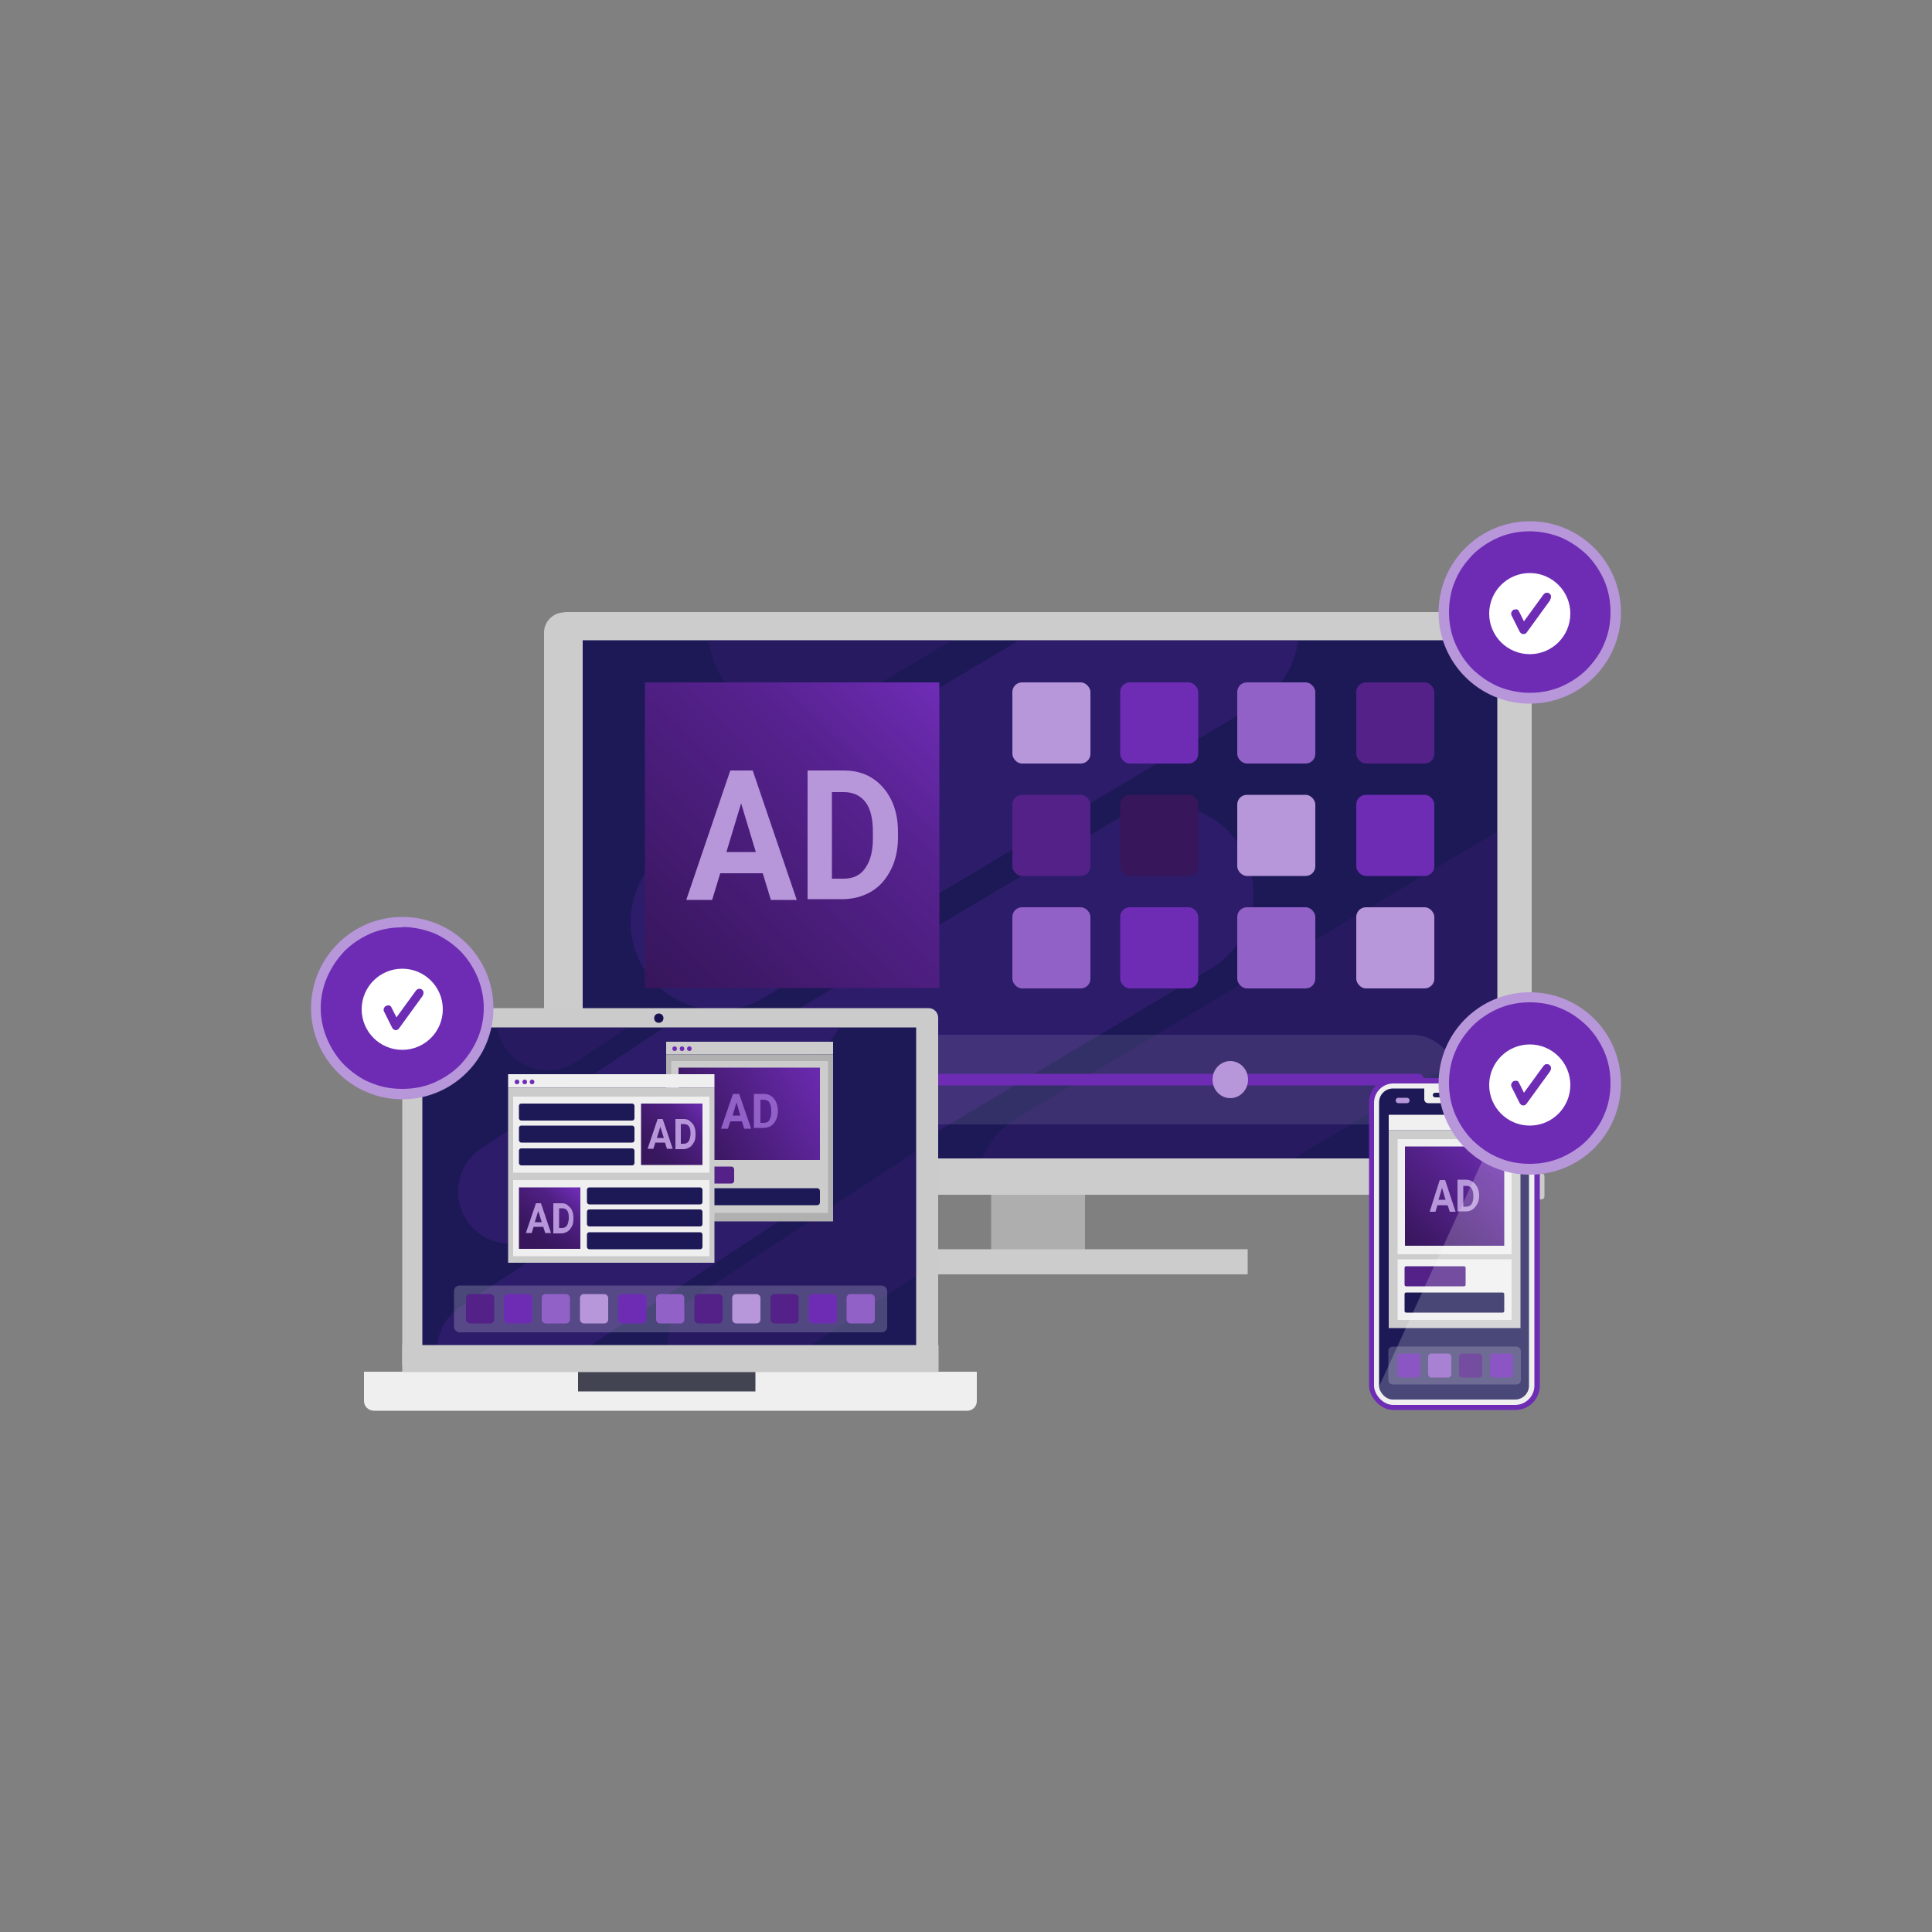 <?xml version="1.0" encoding="UTF-8"?>
<svg id="Layer_1" xmlns="http://www.w3.org/2000/svg" xmlns:xlink="http://www.w3.org/1999/xlink" version="1.1" viewBox="0 0 500 500">
  <rect x="0" y="0" width="500" height="500" fill="#808080" stroke="none"/>
  <!-- Generator: Adobe Illustrator 29.8.2, SVG Export Plug-In . SVG Version: 2.1.1 Build 3)  -->
  <defs>
    <style>
      .st0 {
        fill: none;
      }

      .st1 {
        fill: #1c1954;
      }

      .st2 {
        fill: url(#linear-gradient2);
      }

      .st3 {
        fill: url(#linear-gradient1);
      }

      .st4 {
        fill: url(#linear-gradient3);
      }

      .st5 {
        fill: url(#linear-gradient4);
      }

      .st6 {
        mix-blend-mode: overlay;
      }

      .st6, .st7, .st8, .st9, .st10, .st11, .st12 {
        isolation: isolate;
      }

      .st6, .st7, .st9 {
        opacity: .2;
      }

      .st6, .st13, .st10, .st11, .st12 {
        fill: #fff;
      }

      .st14 {
        fill: #efefef;
      }

      .st15 {
        fill: #b796da;
      }

      .st16, .st9 {
        fill: #532188;
      }

      .st17 {
        fill: #37165b;
      }

      .st7, .st18 {
        fill: #6e2cb5;
      }

      .st19 {
        fill: url(#linear-gradient);
      }

      .st20 {
        fill: #ccc;
      }

      .st21 {
        clip-path: url(#clippath-1);
      }

      .st22 {
        clip-path: url(#clippath-2);
      }

      .st23 {
        fill: #b0b0b0;
      }

      .st24 {
        fill: #f0f0f0;
      }

      .st25 {
        fill: #1d1957;
      }

      .st26 {
        fill: #161150;
      }

      .st27 {
        fill: #424451;
      }

      .st28 {
        fill: #cbcbcb;
      }

      .st29 {
        fill: #aeaeae;
      }

      .st30 {
        fill: #9261c8;
      }

      .st31 {
        clip-path: url(#clippath);
      }

      .st10 {
        opacity: 0;
      }

      .st11 {
        opacity: .1;
      }

      .st12 {
        opacity: .2;
      }
    </style>
    <clipPath id="clippath">
      <rect class="st0" x="150.8" y="165.7" width="236.7" height="134.1"/>
    </clipPath>
    <linearGradient id="linear-gradient" x1="166.6" y1="245.9" x2="242.3" y2="323.6" gradientTransform="translate(0 501.4) scale(1 -1)" gradientUnits="userSpaceOnUse">
      <stop offset="0" stop-color="#37165b"/>
      <stop offset=".2" stop-color="#3f1969"/>
      <stop offset=".7" stop-color="#572290"/>
      <stop offset="1" stop-color="#6e2cb5"/>
    </linearGradient>
    <clipPath id="clippath-1">
      <path class="st0" d="M233.5,348.2h-124.2v-82.3h127.8v82.3c0,2-1.6,0-3.6,0Z"/>
    </clipPath>
    <linearGradient id="linear-gradient1" x1="175.6" y1="203" x2="214.2" y2="224.5" gradientTransform="translate(0 501.4) scale(1 -1)" gradientUnits="userSpaceOnUse">
      <stop offset="0" stop-color="#37165b"/>
      <stop offset=".2" stop-color="#3d1866"/>
      <stop offset=".5" stop-color="#502084"/>
      <stop offset="1" stop-color="#6d2bb4"/>
      <stop offset="1" stop-color="#6e2cb5"/>
    </linearGradient>
    <linearGradient id="linear-gradient2" x1="166" y1="200.4" x2="182.3" y2="215.9" gradientTransform="translate(0 501.4) scale(1 -1)" gradientUnits="userSpaceOnUse">
      <stop offset="0" stop-color="#37165b"/>
      <stop offset=".2" stop-color="#39175f"/>
      <stop offset=".4" stop-color="#421a6d"/>
      <stop offset=".7" stop-color="#502085"/>
      <stop offset=".9" stop-color="#6428a5"/>
      <stop offset="1" stop-color="#6e2cb5"/>
    </linearGradient>
    <linearGradient id="linear-gradient3" x1="136.3" y1="179" x2="148.8" y2="194" gradientTransform="translate(0 501.4) scale(1 -1)" gradientUnits="userSpaceOnUse">
      <stop offset="0" stop-color="#37165b"/>
      <stop offset=".2" stop-color="#39175f"/>
      <stop offset=".4" stop-color="#421a6d"/>
      <stop offset=".7" stop-color="#502085"/>
      <stop offset=".9" stop-color="#6428a5"/>
      <stop offset="1" stop-color="#6e2cb5"/>
    </linearGradient>
    <clipPath id="clippath-2">
      <rect class="st0" x="356.9" y="281.7" width="38.8" height="80.5" rx="3.6" ry="3.6"/>
    </clipPath>
    <linearGradient id="linear-gradient4" x1="184.1" y1="1909" x2="210.2" y2="1884.5" gradientTransform="translate(179.5 -1587.3)" gradientUnits="userSpaceOnUse">
      <stop offset="0" stop-color="#37165b"/>
      <stop offset="1" stop-color="#6e2cb5"/>
    </linearGradient>
  </defs>
  <g class="st8">
    <g id="Layer_11" data-name="Layer_1">
      <g>
        <g>
          <g>
            <g>
              <rect class="st29" x="256.5" y="303.6" width="24.3" height="22.9"/>
              <rect class="st20" x="214.3" y="323.3" width="108.6" height="6.5"/>
              <path class="st20" d="M146.1,158.4h245.2c2.8,0,5.1,2.3,5.1,5.1v140.6c0,2.8-2.3,5.1-5.1,5.1h-245.4c-2.8,0-5.1-2.3-5.1-5.1v-140.4c0-2.9,2.4-5.2,5.2-5.2Z"/>
              <rect class="st25" x="150.8" y="165.7" width="236.7" height="134.1"/>
              <g class="st31">
                <g>
                  <path class="st7" d="M333,151h0c6.4,10.8,2.9,24.8-7.9,31.3l-127.4,75.9c-10.8,6.4-24.8,2.9-31.3-7.9h0c-6.4-10.8-2.9-24.8,7.9-31.3l127.4-75.9c10.8-6.4,24.8-2.9,31.3,7.9Z"/>
                  <path class="st7" d="M313.3,250.7l-127.4,75.9c-10.8,6.4-24.8,2.9-31.3-7.9h0c-6.4-10.8-2.9-24.8,7.9-31.3l127.4-75.9c10.8-6.4,24.8-2.9,31.3,7.9h0c6.4,10.8,2.9,24.8-7.9,31.3Z"/>
                  <rect class="st9" x="172.9" y="102.4" width="194" height="45.6" rx="22.8" ry="22.8" transform="translate(-26.1 155.8) rotate(-30.8)"/>
                  <path class="st9" d="M414.3,252.4l-127.4,75.9c-10.8,6.4-24.8,2.9-31.3-7.9h0c-6.4-10.8-2.9-24.8,7.9-31.3l127.4-75.9c10.8-6.4,24.8-2.9,31.3,7.9h0c6.4,10.8,2.9,24.8-7.9,31.3Z"/>
                </g>
              </g>
              <rect class="st0" x="150.8" y="165.7" width="236.7" height="134.1"/>
            </g>
            <g>
              <g>
                <path class="st11" d="M365.3,291h-186.8c-6.4,0-11.6-5.2-11.6-11.6h0c0-6.4,5.2-11.6,11.6-11.6h186.8c6.4,0,11.6,5.2,11.6,11.6h0c0,6.4-5.2,11.6-11.6,11.6Z"/>
                <g>
                  <g>
                    <path class="st18" d="M367.1,280.9h-170.6c-.8,0-1.4-.7-1.4-1.5s.6-1.5,1.4-1.5h170.6c.8,0,1.4.7,1.4,1.5s-.6,1.5-1.4,1.5Z"/>
                    <ellipse class="st15" cx="318.4" cy="279.4" rx="4.6" ry="4.8"/>
                  </g>
                  <path class="st15" d="M188.2,278.2l-7.7-4.5c-.9-.5-2,.1-2,1.1v8.9c0,1,1.1,1.6,2,1.1l7.7-4.5c.9-.5.9-1.8,0-2.3h0Z"/>
                </g>
              </g>
              <rect class="st18" x="289.9" y="176.6" width="20.2" height="21" rx="2.5" ry="2.5"/>
              <rect class="st17" x="289.9" y="205.7" width="20.2" height="21" rx="2.5" ry="2.5"/>
              <rect class="st19" x="166.9" y="176.6" width="76.2" height="79.1"/>
              <rect class="st18" x="289.9" y="234.8" width="20.2" height="21" rx="2.5" ry="2.5"/>
              <rect class="st15" x="262" y="176.6" width="20.2" height="21" rx="2.5" ry="2.5"/>
              <rect class="st16" x="262" y="205.7" width="20.2" height="21" rx="2.5" ry="2.5"/>
              <rect class="st30" x="262" y="234.8" width="20.2" height="21" rx="2.5" ry="2.5"/>
              <rect class="st30" x="320.2" y="176.6" width="20.2" height="21" rx="2.5" ry="2.5"/>
              <rect class="st15" x="320.2" y="205.7" width="20.2" height="21" rx="2.5" ry="2.5"/>
              <rect class="st30" x="320.2" y="234.8" width="20.2" height="21" rx="2.5" ry="2.5"/>
              <rect class="st16" x="351" y="176.6" width="20.2" height="21" rx="2.5" ry="2.5"/>
              <rect class="st18" x="351" y="205.7" width="20.2" height="21" rx="2.5" ry="2.5"/>
              <rect class="st15" x="351" y="234.8" width="20.2" height="21" rx="2.5" ry="2.5"/>
            </g>
            <g>
              <path class="st15" d="M197.4,226h-11s-2.1,6.9-2.1,6.9h-6.7s11.4-33.5,11.4-33.5h5.8s11.4,33.5,11.4,33.5h-6.7s-2.1-6.9-2.1-6.9h0ZM188,220.5h7.6s-3.8-12.6-3.8-12.6l-3.8,12.6Z"/>
              <path class="st15" d="M209,232.9v-33.5h9.4c2.7,0,5.1.6,7.2,1.9,2.1,1.3,3.8,3.2,5,5.6,1.2,2.4,1.8,5.2,1.8,8.3v1.5c0,3.1-.6,5.9-1.8,8.3-1.2,2.4-2.8,4.3-4.9,5.6-2.1,1.3-4.5,2-7.2,2.1h-9.5s0,0,0,0ZM215.3,205v22.4h3c2.5,0,4.4-.9,5.6-2.7,1.3-1.8,2-4.3,2-7.6v-1.8c0-3.4-.6-6-1.9-7.7s-3.2-2.6-5.6-2.6h-3.1Z"/>
            </g>
            <polyline class="st10" points="387.5 165.7 387.5 299.8 150.8 299.8"/>
          </g>
          <g>
            <g>
              <g>
                <path class="st14" d="M252.9,355H94.2v7.6c0,1.4,1.2,2.5,2.6,2.5h153.5c1.4,0,2.5-1.1,2.5-2.5v-7.6h0Z"/>
                <path class="st28" d="M242.9,353.3H104.1v-89.9c0-1.4,1.1-2.5,2.5-2.5h133.7c1.4,0,2.5,1.1,2.5,2.5v89.9h0Z"/>
                <rect class="st27" x="149.6" y="355" width="45.9" height="5.1"/>
                <path class="st25" d="M233.5,348.2h-124.2v-82.3h127.8v82.3c0,2-1.6,0-3.6,0"/>
                <g class="st21">
                  <g>
                    <path class="st7" d="M216.2,252.7h0c4.1,6.2,2.4,14.6-3.8,18.6l-73,48.3c-6.2,4.1-14.6,2.4-18.6-3.8h0c-4.1-6.2-2.4-14.6,3.8-18.6l73-48.3c6.2-4.1,14.6-2.4,18.6,3.8Z"/>
                    <rect class="st7" x="106.1" y="311.5" width="114.5" height="26.9" rx="13.5" ry="13.5" transform="translate(-152.1 143.9) rotate(-33.4)"/>
                    <path class="st9" d="M222.2,226.4l-73,48.3c-6.2,4.1-14.6,2.4-18.6-3.8h0c-4.1-6.2-2.4-14.6,3.8-18.6l73-48.3c6.2-4.1,14.6-2.4,18.6,3.8h0c4.1,6.2,2.4,14.6-3.8,18.6Z"/>
                    <rect class="st9" x="165.7" y="309.7" width="114.5" height="26.9" rx="13.5" ry="13.5" transform="translate(-141.2 176.4) rotate(-33.4)"/>
                  </g>
                </g>
                <rect class="st28" x="104.1" y="348.1" width="138.8" height="7"/>
                <path class="st26" d="M171.7,263.5c0,.7-.5,1.2-1.2,1.2s-1.2-.5-1.2-1.2.5-1.2,1.2-1.2,1.2.5,1.2,1.2"/>
                <path class="st0" d="M233.5,348.2h-124.2v-82.3h127.8v78.6c0,2-1.6,3.7-3.6,3.7"/>
              </g>
              <g>
                <rect class="st12" x="117.5" y="332.7" width="112.1" height="12.1" rx="1.4" ry="1.4"/>
                <rect class="st16" x="120.6" y="334.9" width="7.3" height="7.6" rx="1" ry="1"/>
                <rect class="st18" x="130.4" y="334.9" width="7.3" height="7.6" rx="1" ry="1"/>
                <rect class="st30" x="140.2" y="334.9" width="7.3" height="7.6" rx="1" ry="1"/>
                <rect class="st15" x="150.1" y="334.9" width="7.3" height="7.6" rx="1" ry="1"/>
                <rect class="st18" x="160" y="334.9" width="7.3" height="7.6" rx="1" ry="1"/>
                <rect class="st30" x="169.8" y="334.9" width="7.3" height="7.6" rx="1" ry="1"/>
                <rect class="st16" x="179.7" y="334.9" width="7.3" height="7.6" rx="1" ry="1"/>
                <rect class="st15" x="189.5" y="334.9" width="7.3" height="7.6" rx="1" ry="1"/>
                <rect class="st16" x="199.4" y="334.9" width="7.3" height="7.6" rx="1" ry="1"/>
                <rect class="st18" x="209.3" y="334.9" width="7.3" height="7.6" rx="1" ry="1"/>
                <rect class="st30" x="219.1" y="334.9" width="7.3" height="7.6" rx="1" ry="1"/>
              </g>
            </g>
            <g>
              <g>
                <rect class="st20" x="172.4" y="269.6" width="43.2" height="3.3"/>
                <g>
                  <circle class="st18" cx="174.6" cy="271.4" r=".6"/>
                  <circle class="st18" cx="176.5" cy="271.4" r=".6"/>
                  <circle class="st18" cx="178.4" cy="271.4" r=".6"/>
                </g>
                <rect class="st23" x="172.4" y="272.9" width="43.2" height="43.2"/>
                <rect class="st20" x="173.7" y="274.6" width="40.6" height="39.3"/>
                <rect class="st3" x="175.6" y="276.3" width="36.6" height="23.9"/>
                <rect class="st25" x="175.6" y="307.5" width="36.6" height="4.4" rx=".7" ry=".7"/>
                <rect class="st16" x="175.6" y="301.9" width="14.4" height="4.4" rx=".7" ry=".7"/>
              </g>
              <g>
                <path class="st30" d="M192,290.2h-3l-.6,1.9h-1.8l3.1-9h1.6l3.1,9h-1.8l-.6-1.9h0ZM189.5,288.7h2.1l-1-3.4-1,3.4Z"/>
                <path class="st30" d="M195.1,292.1v-9h2.5c.7,0,1.4.2,1.9.5s1,.9,1.3,1.5.5,1.4.5,2.2v.4c0,.8-.2,1.6-.5,2.2s-.8,1.2-1.3,1.5-1.2.5-1.9.5h-2.6ZM196.8,284.6v6h.8c.7,0,1.2-.2,1.5-.7s.5-1.1.5-2v-.5c0-.9-.2-1.6-.5-2.1s-.9-.7-1.5-.7h-.8Z"/>
              </g>
            </g>
            <g>
              <g>
                <rect class="st14" x="131.5" y="278" width="53.4" height="3.5"/>
                <circle class="st18" cx="133.8" cy="280" r=".6"/>
                <circle class="st18" cx="135.8" cy="280" r=".6"/>
                <circle class="st18" cx="137.7" cy="280" r=".6"/>
                <rect class="st28" x="131.5" y="281.5" width="53.4" height="45.3"/>
                <rect class="st14" x="132.8" y="283.8" width="50.8" height="19.7"/>
                <rect class="st25" x="134.3" y="285.6" width="29.9" height="4.4" rx=".6" ry=".6"/>
                <rect class="st25" x="134.3" y="291.3" width="29.9" height="4.4" rx=".6" ry=".6"/>
                <rect class="st25" x="134.3" y="297.2" width="29.9" height="4.4" rx=".6" ry=".6"/>
                <rect class="st2" x="165.9" y="285.6" width="15.9" height="15.9"/>
                <rect class="st14" x="132.8" y="305.4" width="50.8" height="19.7"/>
                <rect class="st25" x="151.9" y="307.3" width="29.9" height="4.4" rx=".6" ry=".6"/>
                <rect class="st25" x="151.9" y="313" width="29.9" height="4.4" rx=".6" ry=".6"/>
                <rect class="st25" x="151.9" y="318.9" width="29.9" height="4.4" rx=".6" ry=".6"/>
                <rect class="st4" x="134.3" y="307.3" width="15.9" height="15.9"/>
              </g>
              <g>
                <path class="st15" d="M140.6,317.5h-2.5l-.5,1.6h-1.5l2.6-7.7h1.3l2.6,7.7h-1.5l-.5-1.6h0ZM138.4,316.3h1.8l-.9-2.9-.9,2.9Z"/>
                <path class="st15" d="M143.2,319.1v-7.7h2.1c.6,0,1.2.1,1.6.5s.9.7,1.1,1.3c.3.6.4,1.2.4,1.9v.4c0,.7-.1,1.4-.4,1.9s-.6,1-1.1,1.3c-.5.3-1,.5-1.6.5h-2.2ZM144.7,312.7v5.1h.7c.6,0,1-.2,1.3-.6.3-.4.4-1,.5-1.7v-.4c0-.8-.1-1.4-.4-1.8-.3-.4-.7-.6-1.3-.6h-.7Z"/>
              </g>
              <g>
                <path class="st15" d="M172.1,295.7h-2.5l-.5,1.6h-1.5l2.6-7.7h1.3l2.6,7.7h-1.5l-.5-1.6h0ZM170,294.5h1.8l-.9-2.9-.9,2.9Z"/>
                <path class="st15" d="M174.8,297.3v-7.7h2.1c.6,0,1.2.1,1.6.5s.9.7,1.1,1.3c.3.6.4,1.2.4,1.9v.4c0,.7-.1,1.4-.4,1.9s-.6,1-1.1,1.3c-.5.3-1,.5-1.6.5h-2.2ZM176.2,290.9v5.1h.7c.6,0,1-.2,1.3-.6.3-.4.4-1,.5-1.7v-.4c0-.8-.1-1.4-.4-1.8-.3-.4-.7-.6-1.3-.6h-.7Z"/>
              </g>
            </g>
            <polyline class="st10" points="237.1 265.9 109.3 348.2 237.1 348.2"/>
          </g>
          <g>
            <g>
              <g>
                <path class="st28" d="M398.9,303.6h-.8v6.8h.8c.4,0,.8-.3.8-.8v-5.2c0-.4-.3-.8-.8-.8h0Z"/>
                <path class="st28" d="M398.9,294.1h-.8v6.8h.8c.4,0,.8-.3.8-.8v-5.2c0-.4-.3-.8-.8-.8h0Z"/>
                <rect class="st18" x="354.3" y="279" width="44.2" height="85.9" rx="6.3" ry="6.3"/>
                <rect class="st14" x="355.6" y="280.4" width="41.5" height="83.2" rx="5" ry="5"/>
                <rect class="st25" x="356.9" y="281.7" width="38.8" height="80.5" rx="3.6" ry="3.6"/>
                <g class="st22">
                  <g id="Group_18">
                    <g id="Group_17">
                      <g id="Frame_6">
                        <rect class="st20" x="359.4" y="292.5" width="34.1" height="51.2"/>
                        <rect class="st24" x="359.4" y="288.5" width="34.1" height="4"/>
                        <rect class="st24" x="361.7" y="294.8" width="29.5" height="29.8"/>
                        <rect class="st24" x="361.7" y="325.9" width="29.5" height="15.7"/>
                        <g id="Elements_Media_Ad_3">
                          <rect class="st5" x="363.6" y="296.7" width="25.7" height="25.7"/>
                          <g id="ad-text_3">
                            <path id="Vector_18" class="st15" d="M374.5,311.9h-2.5l-.5,1.7h-1.5l2.6-8.2h1.4l2.7,8.2h-1.5l-.5-1.6h-.2c0,0,0-.1,0-.1ZM372.3,310.5h1.8l-.9-3.1-.9,3.1Z"/>
                            <path id="Vector_19" class="st15" d="M377.2,313.5v-8.2h2.2c.6,0,1.2.2,1.7.5.5.4.9.8,1.2,1.4.3.6.5,1.3.5,2v.4c0,.7-.2,1.5-.5,2s-.6,1-1.2,1.4-1.1.5-1.7.5h-2.2v.2h0ZM378.7,306.8v5.5h.7c.5,0,1-.2,1.4-.6.3-.5.5-1.1.5-1.8v-.5c0-.8-.2-1.5-.5-1.9s-.7-.6-1.4-.6h-.7Z"/>
                          </g>
                        </g>
                        <g id="Elements_Copy_Medium_2">
                          <rect id="Rectangle_2_2" class="st16" x="363.5" y="327.7" width="15.8" height="5.2" rx=".4" ry=".4"/>
                          <rect id="Rectangle_3_2" class="st1" x="363.5" y="334.5" width="25.8" height="5.2" rx=".4" ry=".4"/>
                        </g>
                      </g>
                    </g>
                  </g>
                </g>
                <rect class="st0" x="356.9" y="281.7" width="38.8" height="80.5" rx="1.1" ry="1.1"/>
                <path class="st15" d="M361.9,284.1h2.2c.4,0,.7.3.7.7h0c0,.4-.3.7-.7.7h-2.2c-.4,0-.7-.3-.7-.7h0c0-.4.3-.7.7-.7Z"/>
                <path class="st14" d="M368.7,281.1h17.3v3.4c0,.5-.4,1-1,1h-15.4c-.5,0-1-.4-1-1v-3.4h.2Z"/>
                <path class="st25" d="M371.4,282.8h9.2c.3,0,.6.3.6.6h0c0,.3-.3.6-.6.6h-9.2c-.3,0-.6-.3-.6-.6h0c0-.3.3-.6.6-.6Z"/>
                <circle class="st25" cx="383.7" cy="283.4" r=".6"/>
              </g>
              <g>
                <rect class="st12" x="359.3" y="348.5" width="34.3" height="9.8" rx="1.1" ry="1.1"/>
                <rect class="st18" x="361.6" y="350.3" width="6" height="6.2" rx=".8" ry=".8"/>
                <rect class="st30" x="369.6" y="350.3" width="6" height="6.2" rx=".8" ry=".8"/>
                <rect class="st16" x="377.6" y="350.3" width="6" height="6.2" rx=".8" ry=".8"/>
                <rect class="st18" x="385.6" y="350.3" width="6" height="6.2" rx=".8" ry=".8"/>
              </g>
            </g>
            <path class="st6" d="M392.2,281.7c2,0,3.6,1.6,3.6,3.6v73.3c0,2-1.6,3.6-3.6,3.6h-31.6c-2,0-3.6-1.6-3.6-3.6"/>
          </g>
        </g>
        <g>
          <g>
            <path class="st18" d="M104.1,283.1c-5.9,0-11.5-2.3-15.7-6.5-4.2-4.2-6.5-9.8-6.5-15.7s2.3-11.5,6.5-15.7c4.2-4.2,9.8-6.5,15.7-6.5s11.5,2.3,15.7,6.5c4.2,4.2,6.5,9.8,6.5,15.7s-2.3,11.5-6.5,15.7c-4.2,4.2-9.8,6.5-15.7,6.5Z"/>
            <path class="st15" d="M104.1,239.9c2.8,0,5.6.6,8.2,1.6,2.5,1.1,4.7,2.6,6.7,4.5,1.9,1.9,3.4,4.2,4.5,6.7,1.1,2.6,1.7,5.3,1.7,8.2s-.6,5.6-1.7,8.1c-1.1,2.5-2.6,4.7-4.5,6.7-1.9,1.9-4.2,3.4-6.7,4.5-2.6,1.1-5.3,1.6-8.2,1.6s-5.6-.5-8.2-1.6c-2.5-1-4.7-2.6-6.7-4.5-1.9-1.9-3.4-4.2-4.5-6.7-1.1-2.6-1.7-5.3-1.7-8.1s.6-5.6,1.7-8.1c1.1-2.5,2.6-4.7,4.5-6.7,1.9-1.9,4.2-3.4,6.7-4.5,2.6-1.1,5.3-1.6,8.2-1.6M104.1,237.3c-13,0-23.6,10.6-23.6,23.6s10.6,23.6,23.6,23.6,23.6-10.5,23.6-23.6-10.6-23.6-23.6-23.6h0Z"/>
          </g>
          <path class="st13" d="M104.1,250.7c-5.8,0-10.5,4.7-10.5,10.5s4.7,10.5,10.5,10.5,10.5-4.7,10.5-10.5-4.7-10.5-10.5-10.5h0ZM109.4,257.7l-6.1,8.4c-.2.3-.5.5-.9.5h0c-.4,0-.7-.3-.9-.6l-2.1-4.2c-.3-.5,0-1.2.5-1.5.2,0,.3-.1.5-.1s.2,0,.3,0c.3,0,.5.3.6.5l1.3,2.6,5.1-7c.2-.2.4-.4.7-.4.3,0,.6,0,.8.2.2.2.4.4.4.7,0,.3,0,.6-.2.8h0Z"/>
        </g>
        <g>
          <g>
            <path class="st18" d="M395.9,302.7c-6,0-11.5-2.3-15.7-6.5-4.2-4.2-6.5-9.8-6.5-15.7s2.3-11.5,6.5-15.7c4.2-4.2,9.8-6.5,15.7-6.5s11.5,2.3,15.7,6.5c4.2,4.2,6.5,9.8,6.5,15.7s-2.3,11.5-6.5,15.7c-4.2,4.2-9.8,6.5-15.7,6.5Z"/>
            <path class="st15" d="M395.9,259.4c2.8,0,5.6.5,8.1,1.6,2.5,1,4.7,2.6,6.7,4.5,1.9,1.9,3.4,4.2,4.5,6.7,1.1,2.6,1.6,5.3,1.6,8.1s-.5,5.6-1.6,8.1c-1,2.5-2.6,4.7-4.5,6.7-1.9,1.9-4.2,3.4-6.7,4.5-2.6,1.1-5.3,1.6-8.1,1.6s-5.6-.5-8.1-1.6c-2.5-1-4.7-2.6-6.7-4.5-1.9-1.9-3.4-4.2-4.5-6.7-1.1-2.6-1.6-5.3-1.6-8.1s.5-5.6,1.6-8.1c1-2.5,2.6-4.7,4.5-6.7,1.9-1.9,4.2-3.4,6.7-4.5,2.6-1.1,5.3-1.6,8.1-1.6M395.9,256.8c-13,0-23.6,10.5-23.6,23.6s10.5,23.6,23.6,23.6,23.6-10.5,23.6-23.6-10.5-23.6-23.6-23.6h0Z"/>
          </g>
          <path class="st13" d="M395.9,270.3c-5.8,0-10.5,4.7-10.5,10.5s4.7,10.5,10.5,10.5,10.5-4.7,10.5-10.5-4.7-10.5-10.5-10.5ZM401.2,277.2l-6.1,8.4c-.2.3-.5.5-.9.5h0c-.4,0-.7-.3-.9-.6l-2.1-4.2c-.3-.5,0-1.2.5-1.5.2,0,.3-.1.5-.1s.2,0,.3,0c.3,0,.5.3.6.5l1.3,2.6,5.1-7c.2-.2.4-.4.7-.4.3,0,.6,0,.8.2.2.2.4.4.4.7,0,.3,0,.6-.2.8h0Z"/>
        </g>
        <g>
          <g>
            <path class="st18" d="M395.9,180.7c-6,0-11.5-2.3-15.7-6.5-4.2-4.2-6.5-9.8-6.5-15.7s2.3-11.5,6.5-15.7c4.2-4.2,9.8-6.5,15.7-6.5s11.5,2.3,15.7,6.5c4.2,4.2,6.5,9.8,6.5,15.7s-2.3,11.5-6.5,15.7c-4.2,4.2-9.8,6.5-15.7,6.5Z"/>
            <path class="st15" d="M395.9,137.5c2.8,0,5.6.6,8.1,1.6,2.5,1.1,4.7,2.6,6.7,4.5,1.9,1.9,3.4,4.2,4.5,6.7,1.1,2.6,1.6,5.3,1.6,8.1s-.5,5.6-1.6,8.1c-1,2.5-2.6,4.7-4.5,6.7-1.9,1.9-4.2,3.4-6.7,4.5-2.6,1.1-5.3,1.6-8.1,1.6s-5.6-.6-8.1-1.6c-2.5-1.1-4.7-2.6-6.7-4.5-1.9-1.9-3.4-4.2-4.5-6.7-1.1-2.6-1.6-5.3-1.6-8.1s.5-5.6,1.6-8.1c1-2.5,2.6-4.7,4.5-6.7,1.9-1.9,4.2-3.4,6.7-4.5,2.6-1.1,5.3-1.6,8.1-1.6M395.9,134.9c-13,0-23.6,10.6-23.6,23.6s10.5,23.6,23.6,23.6,23.6-10.6,23.6-23.6-10.5-23.6-23.6-23.6h0Z"/>
          </g>
          <path class="st13" d="M395.9,148.3c-5.8,0-10.5,4.7-10.5,10.5s4.7,10.5,10.5,10.5,10.5-4.7,10.5-10.5-4.7-10.5-10.5-10.5ZM401.2,155.3l-6.1,8.4c-.2.3-.5.4-.9.4h0c-.4,0-.7-.3-.9-.6l-2.1-4.2c-.3-.5,0-1.2.5-1.5.2,0,.3-.1.5-.1s.2,0,.3,0c.3,0,.5.3.6.5l1.3,2.6,5.1-7c.2-.2.4-.4.7-.4.3,0,.6,0,.8.2.2.2.4.4.4.7,0,.3,0,.6-.2.8h0Z"/>
        </g>
      </g>
    </g>
  </g>
</svg>